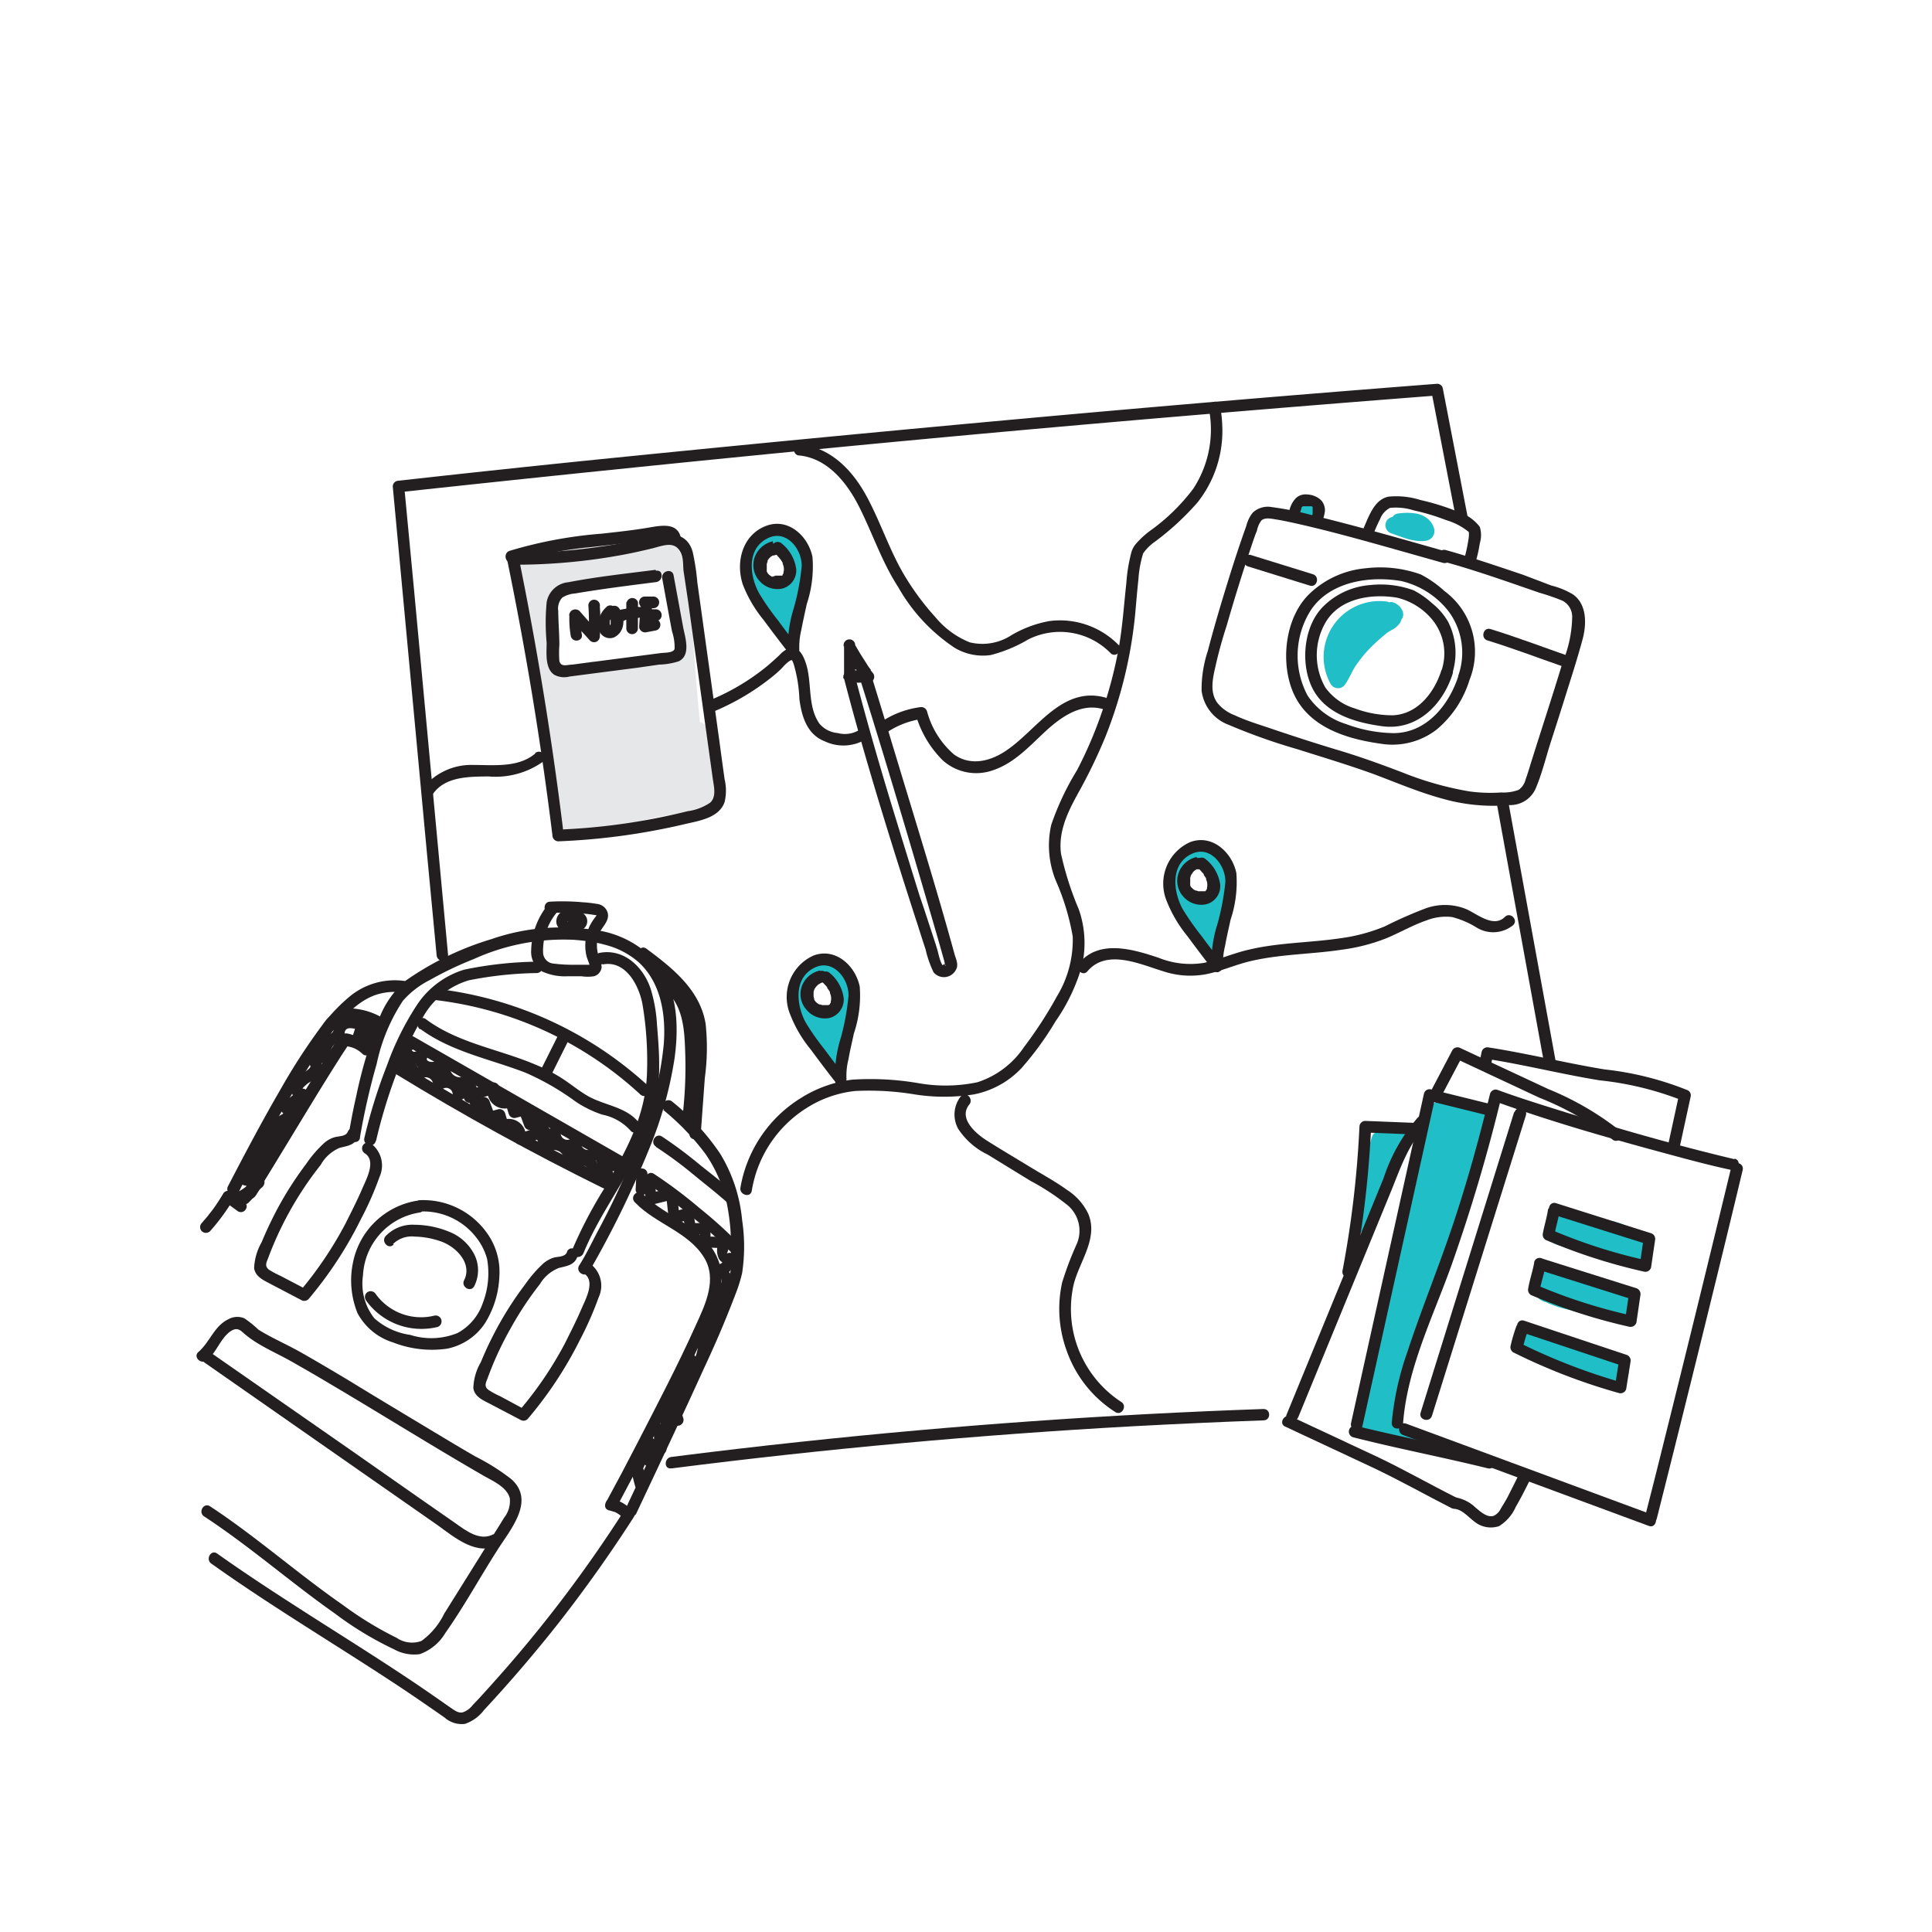 <?xml version="1.0" encoding="UTF-8"?> <svg xmlns="http://www.w3.org/2000/svg" id="Layer_1" data-name="Layer 1" viewBox="0 0 170 170"><defs><style> .cls-1 { fill: #e6e7e8; } .cls-2 { fill: #20bec6; } .cls-3 { fill: #231f20; } </style></defs><path class="cls-1" d="M62.11,63.93a.63.63,0,0,0-.53-.38c-.1-1.09-.2-2.17-.29-3.26-.24-3-.38-5.95-.77-8.9a7,7,0,0,0-1.15-3.6,1.91,1.91,0,0,0-1.59-.39c-.77,0-1.54,0-2.31.05-3.08.11-6.16.36-9.22.75a.89.89,0,0,0-.77.95.77.77,0,0,0-.62,1c.81,3.14,1.63,6.28,2.23,9.46.3,1.57.55,3.14.71,4.72s.16,3,.31,4.47a7.77,7.77,0,0,0,1.12,3.67c.84,1.23,2,1.29,3.35,1s2.8-.91,4.2-1.33A33,33,0,0,1,61,71.45c1.34-.22,2.64-1,2.51-2.51A16.13,16.13,0,0,0,62.11,63.93Zm-2.66-6.19a2.22,2.22,0,0,1-1.53.36c-1.35,0-2.7.09-4.05.11-.62,0-1.24,0-1.86,0a15.29,15.29,0,0,0-2.29.56.9.9,0,0,1-1.13-.86c-.05-1.18-.25-2.36-.19-3.55a3.12,3.12,0,0,1,1.3-2.76c1.51-.87,3.48-.25,5.13-.48.87-.12,1.84-.81,2.7-.57a.82.82,0,0,1,1.3.49c.1.48.21.95.32,1.43l.17.38a8.5,8.5,0,0,1,.57,1.77,6,6,0,0,1,.27,1.57A2.31,2.31,0,0,1,59.45,57.74Z"></path><path class="cls-2" d="M144.81,109a6.56,6.56,0,0,0-3.55-1.67c-1.22-.25-2.44-.47-3.66-.7A1.5,1.5,0,0,0,136,108a1.53,1.53,0,0,0,1.35,1.61l3.36.64.3.06.12,0h0l.69.21.28.11.13.06.23.15a1.58,1.58,0,0,1,.15.12l0,0a1.48,1.48,0,0,0,2.25-1.93Z"></path><path class="cls-2" d="M143.32,114.13a1.44,1.44,0,0,0-.83-.76,42.8,42.8,0,0,1-5.55-1.58,1.48,1.48,0,0,0-1.82.7,1.46,1.46,0,0,0,.44,1.9l.34.17h0l.09,0a8.2,8.2,0,0,0,2,.67c1.14.33,2.28.61,3.43.88a1.63,1.63,0,0,0,1.15,0,1.48,1.48,0,0,0,.76-.83A1.53,1.53,0,0,0,143.32,114.13Z"></path><path class="cls-2" d="M143,119.7c-.87-.86-3-1.49-4.15-1.79l-1.09-.26-.32-.07-.1,0h0c-.28-.08-.56-.15-.83-.25s-.26-.1-.39-.15-.51-.26-.14-.05a1.63,1.63,0,0,0-1.13-.27,1.53,1.53,0,0,0-.95.59c-.4.6-1.08,1-.36,1.39a7.9,7.9,0,0,0,1.72.74c.6.17,1.89,1,2.49,1.12l.15,0,.28.08c.25.08.5.16.74.26l.27.12.07,0h0c.11.08.22.14.32.22s.39.36.08.06a1.68,1.68,0,0,0,1,.54,5.43,5.43,0,0,0,2.14-.23A1.5,1.5,0,0,0,143,119.7Z"></path><g><path class="cls-2" d="M130.64,97.46a13.19,13.19,0,0,0-2.8-.45l-.65-.1a1.24,1.24,0,0,0-1.36.51,3.92,3.92,0,0,0-.32,1.43,58.91,58.91,0,0,1-1.33,6.2,84.79,84.79,0,0,0-2.72,12.39.53.53,0,0,0-.29.28,16.24,16.24,0,0,0-1.35,6.36l-.15.5a1.35,1.35,0,0,0,.51,1.57,3,3,0,0,0,.4.2,1.4,1.4,0,0,0,.33.24,1.49,1.49,0,0,0,1.13.18l3.11.89a.75.75,0,0,0,.4-1.44l-2.58-.74a36.09,36.09,0,0,1,1.2-6.18c.27-.91.61-1.8.94-2.69.26-.47.51-.93.75-1.4a37.45,37.45,0,0,0,2.08-4.88,27.85,27.85,0,0,0,1.54-5.49,19.26,19.26,0,0,1,.41-2.94,18.93,18.93,0,0,0,.81-3,.71.71,0,0,0,.47-.48A.76.76,0,0,0,130.64,97.46Z"></path><path class="cls-2" d="M120.64,108.1c0-.06,0-.12.07-.18h0l.1-.31c.07-.21.15-.42.2-.63l1.86-5.7a.82.82,0,0,0,0-.26,3.09,3.09,0,0,0,.59-.12.75.75,0,0,0-.4-1.44,3.09,3.09,0,0,1-1.42.07.77.77,0,0,0-.92.52c-.64,1.9-.54,4-1,5.92l-.51,1.56C119,108.32,120.3,108.89,120.64,108.1Z"></path></g><path class="cls-2" d="M70.47,54.45A24.1,24.1,0,0,0,71,50.06a3.19,3.19,0,0,0-1.9-3.19A2.57,2.57,0,0,0,66,48.05a4.61,4.61,0,0,0,.25,4,14.65,14.65,0,0,0,1.27,1.87c.5.69,1,1.36,1.54,2a.78.78,0,0,0,1,.27.76.76,0,0,0,.26-1l-.23-.3A.64.64,0,0,0,70.47,54.45ZM67.39,51a3.09,3.09,0,0,1-.24-1.44,1.53,1.53,0,0,1,.34-1.12,1.13,1.13,0,0,1,.89-.28c.94.14,1.18,1.13,1.16,1.93,0,.45-.05.9-.1,1.36l-.12,0c-.28-.06-.57,0-.83-.07a.71.71,0,0,0-.77.27A4,4,0,0,1,67.39,51Z"></path><path class="cls-2" d="M73.4,84.93c-.88-.36-2.88-.34-3.17.82-.07.25,0,.51,0,.76S70,87,70,87.2a2.29,2.29,0,0,0,.13,1.16l-.06,0a.76.76,0,0,0,0,1,11.33,11.33,0,0,1,1.41,2.37,10.4,10.4,0,0,0,1.36,2.52A.75.75,0,0,0,74.07,94a5.53,5.53,0,0,0,.07-.7,1,1,0,0,0,0-.18c0-.8.07-1.59.15-2.39a6,6,0,0,1,.17-1c.1-.37.28-.72.35-1.09a.89.89,0,0,0,0-.28.65.65,0,0,0,.25-.55A3.16,3.16,0,0,0,73.4,84.93Zm-1.83,2.15a2.89,2.89,0,0,0,.11-.51,2.45,2.45,0,0,0,0-.27,1.63,1.63,0,0,1,1.27.08,1.85,1.85,0,0,1,.63,1.41.14.14,0,0,1,0,.06.65.65,0,0,0-.23.37,7.84,7.84,0,0,1-.29.94.81.81,0,0,0-.83.15A4.08,4.08,0,0,1,71.56,88,1.09,1.09,0,0,1,71.57,87.08Z"></path><path class="cls-2" d="M107.78,75.85a2.85,2.85,0,0,0-1.5-1,2.27,2.27,0,0,0-1.87.36,3.22,3.22,0,0,0-1.4,2.92,3.28,3.28,0,0,0,.75,1.76l.1.11a.59.59,0,0,0-.07.55,10.59,10.59,0,0,0,1.65,2.79,1.09,1.09,0,0,0,.35.48,1,1,0,0,0,.13.09l.21.39c.38.75,1.66.22,1.37-.58-.12-.33-.25-.67-.37-1a8.48,8.48,0,0,1,.24-1.3c.17-.6.4-1.18.55-1.79a8.07,8.07,0,0,0,.22-2A3.07,3.07,0,0,0,107.78,75.85Zm-3.28,1.86c.07-.72.8-1.73,1.6-1.32a.75.75,0,0,1,.54,1,7.31,7.31,0,0,1-.11,1.55.64.64,0,0,0-.38.32l-.06.14,0,0a.73.73,0,0,0-.64,0l-.15-.07a1.86,1.86,0,0,1-.43-.41A1.65,1.65,0,0,1,104.5,77.71Z"></path><g><path class="cls-2" d="M122.56,53a.53.53,0,0,0-.33,0,.64.64,0,0,0-.3-.08,4.91,4.91,0,0,0-4.84,7.27.75.75,0,0,0,1.29,0c.35-.5.56-1.07.89-1.58a11.17,11.17,0,0,1,1.14-1.43,14.48,14.48,0,0,1,1.35-1.25,3,3,0,0,1,.65-.47,2,2,0,0,0,.77-.64.61.61,0,0,0,.11-.28.73.73,0,0,0,.15-.69A1.3,1.3,0,0,0,122.56,53Z"></path><path class="cls-2" d="M126.16,46.42a1.75,1.75,0,0,0-.46-.71,2.15,2.15,0,0,0-1.23-.54,4.94,4.94,0,0,0-1.33,0,.75.75,0,0,0-.53.22l-.09.1a.75.75,0,0,0-.59.53.76.76,0,0,0,.52.92c.52.17,1,.38,1.54.52a4.37,4.37,0,0,0,1,.15,1.78,1.78,0,0,0,.65-.07A.86.86,0,0,0,126.16,46.42Z"></path></g><path class="cls-2" d="M114.93,45.73a.75.75,0,0,0,0-1.5.75.75,0,0,0,0,1.5Z"></path><path class="cls-3" d="M45,49.69a51.81,51.81,0,0,0,10-.91c.79-.15,1.58-.33,2.37-.52s1.72-.6,2.28,0,.42,1.42.5,2L60.56,53,62,63.35l.72,5.18c.09.66.34,1.56-.22,2.09a4.6,4.6,0,0,1-2,.76A55.83,55.83,0,0,1,49.09,73l.52.51q-1.5-12.37-4-24.61c-.13-.64-1.12-.37-1,.28q2.49,12.08,4,24.33a.53.53,0,0,0,.51.52,58.31,58.31,0,0,0,11.16-1.52c1.24-.29,3-.54,3.48-1.94a4.35,4.35,0,0,0,0-2c-.14-1-.28-2-.41-3l-1.61-11.6-.38-2.72a20.31,20.31,0,0,0-.41-2.69c-.43-1.54-1.76-1.74-3.15-1.42A53.84,53.84,0,0,1,45,48.66a.52.52,0,0,0,0,1Z"></path><path class="cls-3" d="M74.27,56.87l0,2.7a.53.53,0,0,0,.65.5l.21,0c-.09,0,.1,0,.12,0l.37,0a6.94,6.94,0,0,1,.79,0,.52.52,0,0,0,.37-.88L76.63,59c-.07-.09,0,0,0-.06l-.21-.28L76,58c-.26-.4-.5-.8-.74-1.22a.52.52,0,0,0-.7-.18.53.53,0,0,0-.18.7A18.37,18.37,0,0,0,76,59.83l.36-.88a8.64,8.64,0,0,0-1.76.13l.64.49,0-2.7a.51.51,0,1,0-1,0Z"></path><path class="cls-3" d="M74.27,59.71c1.53,5.89,3.3,11.71,5.14,17.51.45,1.41.9,2.82,1.36,4.23.22.7.45,1.41.68,2.11a9.3,9.3,0,0,0,.7,2,1.19,1.19,0,0,0,2-.3c.18-.37,0-.82-.13-1.2-1.6-5.84-3.41-11.63-5.16-17.43-.74-2.44-1.47-4.88-2.23-7.31-.2-.62-1.19-.36-1,.28,2.26,7.16,4.39,14.37,6.49,21.58.24.83.48,1.65.71,2.47l.26.92a2.37,2.37,0,0,0,.09.36c.1.2-.13-.08,0-.11-.17,0-.29.21-.49.24l.39,0c-.34-.16-.51-1.23-.63-1.59-.17-.55-.35-1.09-.53-1.64-.33-1-.65-2-1-3q-1-3.22-2-6.48c-1.32-4.28-2.57-8.58-3.7-12.91a.51.51,0,0,0-1,.27Z"></path><path class="cls-3" d="M21,104.91a118.52,118.52,0,0,1,7.28-12.78c1.2-1.74,2.72-3.88,4.79-4.59a5.18,5.18,0,0,1,2.47-.19c.64.1.92-.88.27-1a6.23,6.23,0,0,0-5.12,1.4A15.93,15.93,0,0,0,28,90.69a52.8,52.8,0,0,0-3.22,5c-1.66,2.85-3.2,5.76-4.72,8.69-.3.58.59,1.1.89.51Z"></path><path class="cls-3" d="M31.66,100.16a61.21,61.21,0,0,1,1.49-6.57,16,16,0,0,1,2.31-5.54,7.87,7.87,0,0,1,2.35-1.81,31,31,0,0,1,3.9-1.86A19.11,19.11,0,0,1,50,82.68c.52,0,1,.06,1.57.12a9.72,9.72,0,0,1,1,.17c.42.09.83.2,1.24.33a7.2,7.2,0,0,1,2.33,1.32c2,1.78,2.46,4.61,2.27,7.21a28,28,0,0,1-1.57,6.93,68.39,68.39,0,0,1-4.29,9.67c-.52,1-1,2-1.6,2.94-.32.58.57,1.1.89.52A87.42,87.42,0,0,0,57.16,101a34.62,34.62,0,0,0,2.19-7.84c.42-3,.27-6.41-1.88-8.78a8.68,8.68,0,0,0-5.21-2.56c-.67-.1-1.34-.15-2-.19a18.55,18.55,0,0,0-7,1,26.24,26.24,0,0,0-7.55,3.65A8.21,8.21,0,0,0,33.23,90a42.16,42.16,0,0,0-1.88,6.42c-.26,1.14-.48,2.28-.67,3.42-.11.65.87.93,1,.28Z"></path><path class="cls-3" d="M38.34,88a32.14,32.14,0,0,1,18,8.3c.48.45,1.21-.27.73-.72A33.22,33.22,0,0,0,38.34,87c-.65-.08-.65,1,0,1Z"></path><path class="cls-3" d="M58.35,97.66a21.63,21.63,0,0,1,3.72,3.87,12,12,0,0,1,2,5,17.77,17.77,0,0,1,.25,2.91c0,.46,0,.92,0,1.38,0,.23,0,.46,0,.69s0,0,0,.16a9.93,9.93,0,0,1-.54,1.76c-1.67,4.55-3.83,8.94-5.89,13.32-.93,2-1.87,3.92-2.78,5.88-.27.6.61,1.12.89.52,2-4.25,4-8.46,5.93-12.72,1-2.13,1.92-4.27,2.75-6.46a13.27,13.27,0,0,0,.62-1.94,15.62,15.62,0,0,0,0-4.68,13.61,13.61,0,0,0-1.94-5.85,20.93,20.93,0,0,0-4.2-4.56c-.5-.43-1.23.29-.73.72Z"></path><path class="cls-3" d="M33.09,100.38a46.69,46.69,0,0,1,1.74-5.77,28,28,0,0,1,2.42-5.17,6.88,6.88,0,0,1,4-3.18,32.91,32.91,0,0,1,6-.64c.66-.05.66-1.07,0-1a33.44,33.44,0,0,0-6.4.7,7.64,7.64,0,0,0-4.19,3.15,24.92,24.92,0,0,0-2.6,5.25,46.3,46.3,0,0,0-2,6.42c-.15.64.84.91,1,.27Z"></path><path class="cls-3" d="M48.21,79.62a6.52,6.52,0,0,0-1.47,4,2,2,0,0,0,.94,1.85A4.83,4.83,0,0,0,50,85.9l1.15,0a3.51,3.51,0,0,0,1.12,0,.92.92,0,0,0,.67-.8,2.91,2.91,0,0,0-.27-1,3,3,0,0,1,0-1.84c.23-.66,1-1.19.8-1.95a1.09,1.09,0,0,0-.92-.77,11.5,11.5,0,0,0-1.3-.15,19.24,19.24,0,0,0-2.84-.05c-.65,0-.66,1.06,0,1s1.38,0,2.07,0a13.15,13.15,0,0,1,1.88.18l.12,0s0-.07,0,0-.1.18-.17.27a5.3,5.3,0,0,0-.46.76,4.25,4.25,0,0,0-.35,1.65,4,4,0,0,0,.09.85c.06.29.2.55.28.84a.61.61,0,0,1,0,.11s.07-.13.08-.11h-.31l-1,0a13.58,13.58,0,0,1-1.91-.1,1,1,0,0,1-.94-.91,5.27,5.27,0,0,1,1.17-3.55.53.53,0,0,0,0-.72.52.52,0,0,0-.73,0Z"></path><path class="cls-3" d="M49.76,80.1a1,1,0,0,0-.81,1,.85.85,0,0,0,.38.69A1.4,1.4,0,0,0,50,82a3.33,3.33,0,0,0,.63,0,1.65,1.65,0,0,0,.57-.18.86.86,0,0,0,.45-.57.83.83,0,0,0-.22-.78,1.47,1.47,0,0,0-.62-.35,2,2,0,0,0-.69-.08.53.53,0,0,0-.36.15.51.51,0,0,0-.15.36.51.51,0,0,0,.51.52,1.5,1.5,0,0,1,.3,0h-.13a1.26,1.26,0,0,1,.38.1l-.12,0a.72.72,0,0,1,.19.11l-.1-.08.09.08-.08-.1a.56.56,0,0,1,.05.08L50.64,81a.32.32,0,0,1,0,.09l0-.13V81l0-.13a.14.14,0,0,0,0,.07l.05-.12-.06.08.08-.1a.23.23,0,0,1-.07.07l.1-.08-.12.07.12-.05a1.53,1.53,0,0,1-.42.11l.13,0a3.21,3.21,0,0,1-.62,0H50l-.19,0,.12.05-.07,0L50,81s0,0-.05,0L50,81l0-.07,0,.12A.36.36,0,0,1,50,81v.14A.28.28,0,0,1,50,81l0,.13A.26.26,0,0,1,50,81l-.06.13,0-.09-.08.11a.57.57,0,0,1,.11-.11l-.11.08.13-.07-.12,0,.12,0a.51.51,0,1,0-.27-1Z"></path><path class="cls-3" d="M53.06,84.86c2-.37,3.16,1.84,3.47,3.49a30,30,0,0,1,.4,6.06c-.12,3.86-1.91,7-3.83,10.28A39.33,39.33,0,0,0,50.34,110c-.25.61.74.87,1,.27,1.5-3.68,4.08-6.81,5.55-10.5A16.05,16.05,0,0,0,58,93.59c0-1.15-.1-2.29-.19-3.43A13.22,13.22,0,0,0,57.25,87c-.64-1.91-2.33-3.55-4.47-3.16-.64.12-.37,1.11.28,1Z"></path><path class="cls-3" d="M58.45,87.11c1.59,1.18,1.77,3.36,1.83,5.18A36.89,36.89,0,0,1,60,98.68c-.09.64.89.92,1,.27a37.64,37.64,0,0,0,.32-7.35c-.12-2-.58-4.1-2.3-5.38-.53-.39-1,.49-.52.89Z"></path><path class="cls-3" d="M56.38,84.36C58.63,86,61,87.93,61.19,90.92A27.82,27.82,0,0,1,61,95.2l-.34,4.56c0,.66,1,.66,1,0l.36-4.92a19.87,19.87,0,0,0,.07-4.75c-.49-3-2.94-4.93-5.22-6.62-.53-.39-1,.5-.52.89Z"></path><path class="cls-3" d="M35.9,92.1l18.68,10.71a.51.51,0,0,0,.51-.88L36.41,91.22a.51.51,0,0,0-.51.88Z"></path><path class="cls-3" d="M57,104.18a39.63,39.63,0,0,1,3.91,2.91,38.8,38.8,0,0,1,3.61,3.29c.45.48,1.18-.24.72-.72a39.32,39.32,0,0,0-3.7-3.37,40.39,40.39,0,0,0-4-3c-.55-.36-1.07.53-.51.88Z"></path><path class="cls-3" d="M34.87,94.53q8.85,5.41,18.16,10c.59.29,1.11-.6.52-.89q-9.31-4.58-18.16-10c-.56-.35-1.08.54-.52.88Z"></path><path class="cls-3" d="M55.92,105.85c1.78,1.83,4.62,2.55,6,4.75,1.23,1.92.15,4.17-.69,6-1.6,3.56-3.41,7-5.21,10.5q-1.3,2.53-2.65,5c-.31.58.58,1.1.89.52q2.79-5.22,5.45-10.52c.84-1.7,1.68-3.4,2.45-5.13.85-1.9,1.88-4.11,1-6.19-1.18-2.9-4.56-3.64-6.59-5.73-.46-.47-1.18.25-.72.73Z"></path><path class="cls-3" d="M49.89,110.18c-.19.45-.8.37-1.2.49a2.72,2.72,0,0,0-.89.51A11.06,11.06,0,0,0,46.22,113a30.17,30.17,0,0,0-2.85,4.55c-.39.76-.74,1.53-1.06,2.31a4.81,4.81,0,0,0-.66,2.28c.11.78.88,1.08,1.49,1.4l2.67,1.4a.51.51,0,0,0,.62-.08,34.63,34.63,0,0,0,4.62-7,29.82,29.82,0,0,0,1.63-3.71,2.41,2.41,0,0,0-.81-3,.52.52,0,0,0-.52.89c1.09.63.18,2.28-.17,3.09-.46,1.08-1,2.13-1.52,3.17a32.6,32.6,0,0,1-4,5.86l.62-.08L44,122.85a7,7,0,0,1-1-.54c-.42-.3-.26-.62-.11-1a28.64,28.64,0,0,1,2-4.35A29.1,29.1,0,0,1,47.5,113a3.39,3.39,0,0,1,1.68-1.43c.65-.17,1.3-.22,1.6-.92s-.62-1.12-.89-.51Z"></path><path class="cls-3" d="M30.61,99.58c-.2.45-.81.37-1.21.5a2.4,2.4,0,0,0-.89.51,10.31,10.31,0,0,0-1.58,1.84A30.08,30.08,0,0,0,24.08,107c-.38.76-.74,1.53-1.06,2.31a5,5,0,0,0-.66,2.28c.12.78.88,1.08,1.49,1.41l2.67,1.4a.53.53,0,0,0,.62-.08,34.56,34.56,0,0,0,4.62-7.05,27.7,27.7,0,0,0,1.63-3.7,2.42,2.42,0,0,0-.81-3,.52.52,0,0,0-.52.89c1.09.63.18,2.28-.17,3.1-.46,1.07-1,2.13-1.52,3.16a33.07,33.07,0,0,1-3.95,5.86l.62-.08-2.35-1.23a9.71,9.71,0,0,1-1-.53c-.42-.31-.26-.63-.11-1a30.05,30.05,0,0,1,4.64-8.24A3.44,3.44,0,0,1,29.89,101c.65-.17,1.3-.22,1.6-.91s-.62-1.13-.88-.52Z"></path><path class="cls-3" d="M36.72,105.65A6.86,6.86,0,0,0,31.08,111a7.68,7.68,0,0,0,.38,4.55,5.32,5.32,0,0,0,3.12,2.57,9.36,9.36,0,0,0,4.77.55,5.22,5.22,0,0,0,3.32-2.23,8.38,8.38,0,0,0,1.27-4.14,5.83,5.83,0,0,0-.83-3.41,6.88,6.88,0,0,0-6.25-3.28.51.51,0,0,0,0,1,5.89,5.89,0,0,1,5,2.22,5.35,5.35,0,0,1,1,1.94,7.29,7.29,0,0,1-.38,3.89,4.71,4.71,0,0,1-2.21,2.63,6.1,6.1,0,0,1-4.17.17A6,6,0,0,1,32.94,116a4.92,4.92,0,0,1-1-3.77,5.89,5.89,0,0,1,5-5.54c.65-.13.38-1.11-.27-1Z"></path><path class="cls-3" d="M34.58,109.47a2.33,2.33,0,0,1,1.89-.66,7.37,7.37,0,0,1,2.37.44c1.3.47,2.74,1.92,2,3.4-.3.59.58,1.11.89.52a3.1,3.1,0,0,0,0-2.8,4.24,4.24,0,0,0-2.24-2,8.16,8.16,0,0,0-3-.6,3.27,3.27,0,0,0-2.56,1c-.43.5.29,1.23.72.72Z"></path><path class="cls-3" d="M32.18,114.39a6,6,0,0,0,6.29,2.38.51.51,0,0,0-.27-1,4.91,4.91,0,0,1-5.14-1.91.53.53,0,0,0-.7-.18.52.52,0,0,0-.18.7Z"></path><path class="cls-3" d="M37,90.55c2.72,2,6.11,2.63,9.22,3.83a22.94,22.94,0,0,1,4.43,2.55A9.53,9.53,0,0,0,53,98.08a4.54,4.54,0,0,1,2.45,1.37c.39.53,1.28,0,.89-.51-1.14-1.59-3.13-1.62-4.7-2.55-.79-.47-1.49-1.06-2.26-1.55a14.86,14.86,0,0,0-2.28-1.17c-3.21-1.36-6.8-1.88-9.64-4-.53-.39-1,.5-.52.89Z"></path><path class="cls-3" d="M57.72,100.92a35.3,35.3,0,0,1,3.21,2.36c1,.83,2.1,1.67,3.1,2.57.49.44,1.22-.28.73-.73-1-.92-2.1-1.77-3.17-2.62A38,38,0,0,0,58.24,100c-.56-.34-1.08.54-.52.89Z"></path><path class="cls-3" d="M49.12,91.08l-1.63,3.26a.51.51,0,1,0,.88.52L50,91.59a.53.53,0,0,0-.18-.7.52.52,0,0,0-.7.19Z"></path><path class="cls-3" d="M32.6,91.94a3.39,3.39,0,0,0-1.52-.86c-.36-.11-.75-.27-1.07,0a3.16,3.16,0,0,0-.47.62c-.66,1-1.28,2-1.91,3-1.69,2.74-3.35,5.5-5,8.24l-1,1.54-.32.49c-.12.19-.14.17,0,0-.51.4,0,1.29.52.89A6.07,6.07,0,0,0,23,104.34c.71-1.15,1.41-2.31,2.12-3.47,1.56-2.56,3.1-5.13,4.71-7.66.25-.4.51-.79.77-1.18l.13-.17s0,0,0,0,0,0,0,0c-.62.17-.1.21.08.26a2.37,2.37,0,0,1,1.06.59c.46.48,1.19-.25.73-.72Z"></path><path class="cls-3" d="M29.41,90.61a1.39,1.39,0,0,1,.21-.27l.12-.12s.12-.1.06-.06a2.26,2.26,0,0,1,.26-.16s.16-.07.12-.06l.11,0,.31-.07c.16,0-.1,0,.06,0h.15a1.71,1.71,0,0,1,.32,0h.24a5.75,5.75,0,0,1,1.13.31l.11,0c-.12,0,0,0,0,0l.22.1.32.17a.51.51,0,0,0,.52-.88,6,6,0,0,0-2.35-.8,2.89,2.89,0,0,0-2.84,1.29c-.35.56.53,1.07.89.52Z"></path><path class="cls-3" d="M31.46,89.8,31,91.28a.52.52,0,0,0,.24.58.53.53,0,0,0,.62-.08l.62-.68-.86-.23a.83.83,0,0,1,.06.21l0-.13a2,2,0,0,1,0,.25v-.14a.13.13,0,0,1,0,.06.53.53,0,0,0,.3.61.52.52,0,0,0,.64-.21l.48-.88-.95-.26a4.53,4.53,0,0,1,0,.52l0-.14a3.22,3.22,0,0,1-.23.82l1,.28.34-.85a.53.53,0,0,0,0-.39.56.56,0,0,0-.31-.24.52.52,0,0,0-.4.06.53.53,0,0,0-.23.3l-.34.84A.55.55,0,0,0,32,92a.51.51,0,0,0,.31.23.51.51,0,0,0,.4,0,.53.53,0,0,0,.23-.3,3.77,3.77,0,0,0,.27-1.48.51.51,0,0,0-.95-.26l-.48.88.93.4a1.45,1.45,0,0,0,0-.8.54.54,0,0,0-.36-.36.52.52,0,0,0-.5.13l-.62.68.86.5.43-1.48a.52.52,0,0,0-.36-.63.51.51,0,0,0-.63.36Z"></path><path class="cls-3" d="M35.5,91.74a1.07,1.07,0,0,0,0,1.52,1.52,1.52,0,0,0,1.87,0l-.7-.7a1.25,1.25,0,0,0,.41,1.65,2.22,2.22,0,0,0,2.25-.11l-.77-.44a1.9,1.9,0,0,0,2.85,1.87l-.77-.45.17,1.46a.52.52,0,0,0,.77.44,8.12,8.12,0,0,1,2-.73l-.63-.63a1.51,1.51,0,0,0,2.27,1.68l-.76-.3.3,1a.52.52,0,0,0,.63.36l.89-.23-.63-.36.48,1.3a.53.53,0,0,0,.76.3l.64-.27-.75-.31.53,1.62a.52.52,0,0,0,.75.31l1.08-.63-.77-.45A1.59,1.59,0,0,0,50.85,101l-.77-.44a1.68,1.68,0,0,0,2.86,1.16l-.81-.11a3,3,0,0,1,.59,1.36.51.51,0,0,0,.85.22.43.43,0,0,1,.54-.1c.62.23.89-.76.27-1a1.38,1.38,0,0,0-1.53.37l.85.22a3.75,3.75,0,0,0-.68-1.59.53.53,0,0,0-.81-.11.63.63,0,0,1-1.1-.43.52.52,0,0,0-.77-.44.58.58,0,0,1-1-.47.52.52,0,0,0-.77-.44l-1.07.64.75.3-.53-1.62A.54.54,0,0,0,47,98.2l-.64.28.75.31-.48-1.3a.52.52,0,0,0-.63-.36l-.89.23.63.36-.3-1a.52.52,0,0,0-.75-.3.49.49,0,0,1-.76-.53.52.52,0,0,0-.63-.63,9,9,0,0,0-2.2.83l.77.45L41.7,95.1a.53.53,0,0,0-.78-.44.88.88,0,0,1-1.3-1c.05-.43-.47-.57-.78-.44a1.79,1.79,0,0,1-.85.22c-.15,0-.56-.09-.4-.36a.52.52,0,0,0-.71-.7,1.17,1.17,0,0,1-.46.18l-.19-.12c.46-.47-.27-1.2-.73-.72Z"></path><path class="cls-3" d="M53.68,104.24a1.07,1.07,0,0,0,0-1.52,1.53,1.53,0,0,0-1.88,0l.7.7a1.25,1.25,0,0,0-.41-1.65,2.27,2.27,0,0,0-2.25.11l.77.44a1.9,1.9,0,0,0-2.85-1.86l.77.44-.17-1.45a.52.52,0,0,0-.77-.45,8,8,0,0,1-2,.73l.63.63A1.51,1.51,0,0,0,44,98.66l.75.31-.3-1a.52.52,0,0,0-.63-.36l-.89.24.63.35-.48-1.3a.52.52,0,0,0-.75-.3l-.65.27.76.31-.54-1.62a.52.52,0,0,0-.75-.31l-1.08.64.77.44A1.59,1.59,0,0,0,38.33,95l.77.44a1.67,1.67,0,0,0-2.86-1.15l.81.1A3.07,3.07,0,0,1,36.47,93a.52.52,0,0,0-.86-.23.43.43,0,0,1-.54.11c-.62-.24-.88.75-.27,1a1.41,1.41,0,0,0,1.54-.37l-.86-.23a3.74,3.74,0,0,0,.68,1.6A.53.53,0,0,0,37,95a.64.64,0,0,1,1.11.43.51.51,0,0,0,.77.44.57.57,0,0,1,.95.47.52.52,0,0,0,.77.44l1.08-.63-.76-.31.54,1.62a.52.52,0,0,0,.75.31l.64-.28-.75-.3.49,1.3a.51.51,0,0,0,.63.35l.89-.23-.64-.36.3,1a.51.51,0,0,0,.75.3.49.49,0,0,1,.77.53.52.52,0,0,0,.63.63,9.14,9.14,0,0,0,2.2-.83l-.78-.44.18,1.45a.51.51,0,0,0,.77.44.88.88,0,0,1,1.31,1c-.06.44.46.58.77.45a1.8,1.8,0,0,1,.85-.23c.15,0,.56.1.41.36a.52.52,0,0,0,.7.71,1,1,0,0,1,.46-.18l.19.11c-.45.47.27,1.2.73.72Z"></path><path class="cls-3" d="M56,103.31l-.07,1.35a.51.51,0,0,0,.77.44l.74-.44-.77-.44.14,1.27a.52.52,0,0,0,.65.49l1.79-.44-.65-.5.23,2.1a.52.52,0,0,0,.65.5l1.23-.34-.63-.36.25,1.29a.52.52,0,0,0,.5.37h1.27l-.52-.51,0,1.16a.52.52,0,0,0,.51.52l1.76.06-.45-.77a1.71,1.71,0,0,0-.13,1.73,1,1,0,0,0,1.29.34l-.75-.58a.73.73,0,0,1-.52.69.52.52,0,0,0-.23.86c.15.14.48.41.45.65s-.32.34-.43.49a1.3,1.3,0,0,0-.13,1.17c.1.46-.42.81-.59,1.25a2.42,2.42,0,0,0-.09,1.41l.63-.63a1.24,1.24,0,0,0-1.37.7,2.24,2.24,0,0,0-.16,1c0,.21.05.43,0,.64s-.15.67-.22.55a.52.52,0,0,0-1,.26l-.07,2,.51-.51-.88-.09a.51.51,0,0,0-.51.51,6.69,6.69,0,0,0,.21,1.89l.63-.63-.86-.15a.52.52,0,0,0-.63.63l.44,1.78.63-.63a.77.77,0,0,1-.5-.33.51.51,0,0,0-.85.23L58,125.92l.75-.31-.48-.25a.51.51,0,0,0-.77.44l.11,1.68.64-.49a1.71,1.71,0,0,1-.76-.41.52.52,0,0,0-.86.5,4.38,4.38,0,0,1,.13,1.61l.88-.36-.9-.79a.52.52,0,0,0-.87.37c0,.49-.37.86-.33,1.33a13,13,0,0,0,.34,1.5c.12.55,1.07.44,1-.14l0-.42c-.08-.65-1.1-.65-1,0l0,.42,1-.14-.33-1.5-.05.4a2.65,2.65,0,0,0,.41-1.45l-.87.36.89.78a.52.52,0,0,0,.88-.36,5.19,5.19,0,0,0-.17-1.88l-.85.5a2.68,2.68,0,0,0,1.21.67.52.52,0,0,0,.65-.5l-.11-1.68-.77.44.49.26a.52.52,0,0,0,.75-.31l.35-1.57-.86.23a1.6,1.6,0,0,0,1,.59.52.52,0,0,0,.63-.63L59.58,123l-.63.63.85.15a.52.52,0,0,0,.63-.63,6.28,6.28,0,0,1-.17-1.62l-.51.51.88.09a.52.52,0,0,0,.51-.51l.08-2-1,.26a1.08,1.08,0,0,0,1.72.18,1.7,1.7,0,0,0,.41-1c0-.21-.19-1.65.19-1.58a.53.53,0,0,0,.64-.63c-.16-.76.36-1,.64-1.62a1.13,1.13,0,0,0,.11-.67c0-.17-.18-.5-.12-.66s.37-.28.47-.44a1.28,1.28,0,0,0,.18-.66,2.06,2.06,0,0,0-.75-1.38l-.23.86a1.72,1.72,0,0,0,1.24-1.4.52.52,0,0,0-.75-.58s.21-.61.24-.67a.53.53,0,0,0-.44-.78l-1.76-.06.51.51,0-1.16a.52.52,0,0,0-.51-.52l-1.27,0,.49.38L61,106.67a.51.51,0,0,0-.63-.36l-1.22.34.65.49-.23-2.1a.52.52,0,0,0-.65-.49l-1.79.45.65.49-.14-1.27a.53.53,0,0,0-.78-.45l-.74.45.77.44.08-1.35c0-.66-1-.66-1,0Z"></path><path class="cls-3" d="M31.21,89.51a1.93,1.93,0,0,0-1.39.25,1.28,1.28,0,0,0-.4.49c-.1.24,0,.5-.26.67s-.69.28-.89.76-.28,1-.88,1.26a.51.51,0,0,0-.11.8c.24.23-.73.74-.87.84a1.86,1.86,0,0,0-.74.9,1,1,0,0,0,1,1.34l-.36-.88-1.5,1.19a.52.52,0,0,0,0,.72l.53.58.1-.81a6.18,6.18,0,0,1-1.42.84.52.52,0,0,0-.1.81l.56.52.1-.8L23,99.66a.51.51,0,0,0-.1.81,1.61,1.61,0,0,0,1.09.41l-.37-.88-1,1.12a.51.51,0,0,0,.11.8l.44.21v-.89l-1.32.86a.51.51,0,0,0-.1.8,2.53,2.53,0,0,0,1.14.55v-1a5.65,5.65,0,0,0-1.62,1,.52.52,0,0,0,.23.86l1.06.2-.12-.94a4.71,4.71,0,0,0-.78.83,3.47,3.47,0,0,1-1.24.67L21,106l.34-.2a.51.51,0,0,0-.51-.89l-.34.2c-.58.34-.08,1.16.51.89a7.76,7.76,0,0,0,1.31-.6c.31-.23.38-.65.72-.9s.35-.85-.13-.94l-1.06-.2.23.85a4.15,4.15,0,0,1,1.17-.72c.41-.17.56-.89,0-1a1.48,1.48,0,0,1-.7-.28l-.1.8,1.32-.85a.52.52,0,0,0,0-.89l-.45-.2.11.8,1-1.11a.52.52,0,0,0-.36-.88l-.37-.11-.1.81,1.57-.68a.52.52,0,0,0,.11-.8l-.57-.53-.1.81A6.56,6.56,0,0,0,26,98.51a.52.52,0,0,0,.1-.81l-.52-.57v.72L27,96.67a.52.52,0,0,0-.36-.88c-.11,0,.44-.45.4-.43.14-.1.3-.18.45-.28a2.21,2.21,0,0,0,.61-.61A1.15,1.15,0,0,0,28,93l-.11.8a2.21,2.21,0,0,0,1-.83c.22-.34.22-.85.56-1.07s.64-.25.82-.61c.1-.18,0-.44.11-.6.17-.32.59-.2.86-.17.66.08.65-.94,0-1Z"></path><path class="cls-3" d="M126.93,49.39c2.88.78,5.72,1.8,8.54,2.77a19.84,19.84,0,0,1,2,.69,1.59,1.59,0,0,1,.87,1.4,10.85,10.85,0,0,1-.83,4c-.87,2.87-1.81,5.73-2.71,8.59-.19.6-.36,1.2-.57,1.78a1.56,1.56,0,0,1-.6.88,3.8,3.8,0,0,1-1.54.23,13.51,13.51,0,0,1-2.84-.1A28.62,28.62,0,0,1,123.48,68c-1.9-.73-3.81-1.42-5.75-2s-4.16-1.3-6.21-2c-1-.33-2-.65-2.89-1.07a3.57,3.57,0,0,1-1.51-1.08c-.69-.94-.41-2.16-.17-3.21.27-1.22.61-2.43,1-3.63.7-2.45,1.47-4.89,2.28-7.31.12-.35.24-.7.37-1a2.15,2.15,0,0,1,.39-.9c.33-.3.91-.15,1.31-.09s1.08.2,1.61.32c3.47.77,6.89,1.76,10.31,2.72l2.76.78a.51.51,0,0,0,.27-1c-3.89-1.1-7.79-2.23-11.72-3.18a28,28,0,0,0-3.62-.73,1.94,1.94,0,0,0-1.68.49,3,3,0,0,0-.57,1.18c-.8,2.22-1.5,4.47-2.18,6.72-.42,1.41-.83,2.83-1.2,4.26a10.72,10.72,0,0,0-.55,3.5,3.69,3.69,0,0,0,2.36,3,52.94,52.94,0,0,0,6.12,2.17c2.23.71,4.48,1.38,6.68,2.18,2,.75,4,1.61,6.12,2.18a16.27,16.27,0,0,0,5.81.54,2.44,2.44,0,0,0,2.33-1.51c.52-1.24.85-2.58,1.25-3.86.53-1.64,1.05-3.27,1.56-4.91.45-1.41.89-2.82,1.28-4.25s.39-3.13-.82-4a7,7,0,0,0-1.92-.79L134,50.57c-1.63-.55-3.27-1.1-4.92-1.62-.62-.19-1.24-.38-1.87-.55A.51.51,0,0,0,126.93,49.39Z"></path><path class="cls-3" d="M120.72,47.26c.24-.52.44-1.06.71-1.57a1.84,1.84,0,0,1,.88-1,5.16,5.16,0,0,1,2.09.22,19.19,19.19,0,0,1,2.86.86,5.62,5.62,0,0,1,1.93,1l.06.06a2.83,2.83,0,0,1-.05.71,13.47,13.47,0,0,1-.4,1.78c-.2.63.79.9,1,.27a12.08,12.08,0,0,0,.41-1.78,2.47,2.47,0,0,0,0-1.45,3.85,3.85,0,0,0-1.92-1.33A21,21,0,0,0,125,44a7.06,7.06,0,0,0-2.81-.3c-1.36.25-1.82,2-2.31,3-.28.59.6,1.11.88.51Z"></path><path class="cls-3" d="M114.34,45.33a3.5,3.5,0,0,1,.17-.55c-.06.16,0,0,0,0l0-.09.06-.08c.06-.1-.09.09,0,0l.06-.06s.11-.06,0,0l.06,0c.06,0,.13,0,0,0l.13,0c.08,0-.15,0-.07,0h.18l.19,0,.12,0,.05,0h0l.09,0,.05,0c.09.05-.07-.06,0,0s0,0,.07.07-.07-.11,0,0a.59.59,0,0,0,0,.08s0,.08,0-.07a.17.17,0,0,1,0,.05.29.29,0,0,1,0,.09c0,.11,0-.14,0,0V45c0,.08,0-.15,0-.07s0,.07,0,.1,0,.11,0,.17-.07.19-.1.29a.52.52,0,0,0,.36.63.51.51,0,0,0,.63-.36,3.84,3.84,0,0,0,.19-.76,1.3,1.3,0,0,0-.35-1,1.9,1.9,0,0,0-1.2-.49,1.24,1.24,0,0,0-1,.32,2.26,2.26,0,0,0-.6,1.24.51.51,0,1,0,1,.27Z"></path><path class="cls-3" d="M127.78,59.29a6,6,0,0,0-.37-4.6A5.89,5.89,0,0,0,126,53.07a7.59,7.59,0,0,0-1.62-1.13,8.46,8.46,0,0,0-3.81-.46,6.56,6.56,0,0,0-4.06,1.81c-1.71,1.62-2.06,4.68-1.23,6.81,1,2.61,3.79,3.45,6.32,3.8,3.08.42,5.34-1.86,6.22-4.61.2-.63-.79-.9-1-.27-.62,1.93-2.1,3.85-4.3,3.92a9.53,9.53,0,0,1-3.29-.6,4.94,4.94,0,0,1-2.62-1.86,5.75,5.75,0,0,1,.07-5.78c1.26-2.07,4-2.48,6.24-2.11a5.74,5.74,0,0,1,3.16,2,4.69,4.69,0,0,1,.74,4.47A.51.51,0,0,0,127.78,59.29Z"></path><path class="cls-3" d="M129.35,59.71A6.64,6.64,0,0,0,127.09,52,9.44,9.44,0,0,0,125,50.54a10.56,10.56,0,0,0-4.8-.54,8.19,8.19,0,0,0-4.88,2.16c-2.18,2-2.64,5.8-1.66,8.45,1.21,3.29,4.67,4.39,7.83,4.83a6.36,6.36,0,0,0,4.93-1.25,9.2,9.2,0,0,0,2.92-4.48c.2-.63-.79-.9-1-.27-.82,2.57-2.8,5.06-5.72,5.07a12.45,12.45,0,0,1-4.18-.8,6.34,6.34,0,0,1-3.38-2.5,7.47,7.47,0,0,1,.25-7.47c1.67-2.58,5.22-3.09,8-2.61a7.42,7.42,0,0,1,4.12,2.62,6.09,6.09,0,0,1,.89,5.69A.51.51,0,0,0,129.35,59.71Z"></path><path class="cls-3" d="M109.81,49.84l5.45,1.69c.63.19.9-.8.27-1l-5.45-1.69c-.63-.19-.9.8-.27,1Z"></path><path class="cls-3" d="M130.88,56.35c2.36.73,4.66,1.61,7,2.42.62.22.89-.77.27-1-2.33-.81-4.63-1.69-7-2.42-.63-.19-.9.8-.28,1Z"></path><path class="cls-3" d="M39.43,84.06l-3-32.18-.86-9.07-.51.51q17.8-1.93,35.63-3.67t35.67-3.23q10-.84,20.09-1.62l-.5-.38,2.2,11.38c.12.65,1.11.38,1-.27l-2.2-11.38a.5.5,0,0,0-.49-.38q-17.86,1.38-35.7,3T55.07,40.18q-10,1-20,2.12a.51.51,0,0,0-.51.51l3,32.18.86,9.07c.06.65,1.08.66,1,0Z"></path><path class="cls-3" d="M131.76,71l4.12,22.63c.12.64,1.11.37,1-.28l-4.13-22.62c-.11-.65-1.1-.37-1,.27Z"></path><path class="cls-3" d="M152.62,102c-5.68-1.35-11.32-3-16.88-4.76-1.34-.43-2.68-.86-4-1.35a.52.52,0,0,0-.63.36c-.94,3.88-2,7.73-3.27,11.52s-2.77,7.43-4,11.18a25.77,25.77,0,0,0-1.38,6.26c0,.66,1,.65,1,0,.38-4.92,2.72-9.51,4.34-14.11a150.46,150.46,0,0,0,4.31-14.58l-.64.36c5.49,2,11.16,3.56,16.79,5.07,1.36.36,2.73.71,4.1,1,.64.15.91-.84.27-1Z"></path><path class="cls-3" d="M131.19,97.16l-5.26-1.3a.51.51,0,0,0-.63.36l-6.42,29c-.14.64.85.92,1,.27l6.42-29-.63.36,5.25,1.3c.64.16.92-.83.28-1Z"></path><path class="cls-3" d="M131.19,128.2c-3.94-1-7.92-1.76-11.85-2.73a.51.51,0,0,0-.27,1c3.93,1,7.91,1.76,11.84,2.73.64.16.92-.83.28-1Z"></path><path class="cls-3" d="M114.22,124.74l5.5-13.39,2.75-6.7c.8-2,1.52-4.05,3-5.58a.51.51,0,0,0-.73-.72,15.48,15.48,0,0,0-3,5.33l-2.84,6.93-5.69,13.86c-.25.61.74.87,1,.27Z"></path><path class="cls-3" d="M126.88,96.35l1.81-3.43-.7.18,7.46,3.49a25.78,25.78,0,0,1,6.41,3.66c.49.43,1.22-.29.72-.73a26,26,0,0,0-6.39-3.71l-7.69-3.59a.53.53,0,0,0-.7.18L126,95.83c-.3.58.58,1.1.89.52Z"></path><path class="cls-3" d="M131.17,93.87c.07-.36.13-.72.21-1.07l-.63.36c3.36.52,6.67,1.36,10,1.9A27.67,27.67,0,0,1,148,96.82l-.24-.58-1,4.6c-.14.65.85.92,1,.28l1-4.61a.5.5,0,0,0-.24-.57,27.48,27.48,0,0,0-7.33-1.84c-3.41-.56-6.77-1.4-10.18-1.93a.52.52,0,0,0-.63.36c-.08.35-.14.71-.21,1.07-.13.64.86.92,1,.27Z"></path><path class="cls-3" d="M113.09,125.53l7.57,3.54c2.39,1.12,4.68,2.42,7,3.6.59.3,1.11-.59.51-.88-2.35-1.18-4.64-2.49-7-3.61l-7.57-3.54c-.59-.28-1.12.61-.52.89Z"></path><path class="cls-3" d="M124.39,98.8l-4.26-.17a.52.52,0,0,0-.51.51,90.09,90.09,0,0,1-1.49,12.67c-.12.64.86.92,1,.27a92.27,92.27,0,0,0,1.52-12.94l-.51.51,4.26.17c.66,0,.66-1,0-1Z"></path><path class="cls-3" d="M59.07,129.21q20.22-2.58,40.59-3.71,5.76-.31,11.52-.52c.66,0,.66-1,0-1q-20.39.71-40.66,2.88-5.73.61-11.45,1.34c-.65.08-.66,1.11,0,1Z"></path><path class="cls-3" d="M123.45,126.27l21.64,8c.62.23.89-.76.27-1l-21.63-8c-.62-.23-.89.76-.28,1Z"></path><path class="cls-3" d="M133.63,129.78c-.33.68-.67,1.35-1,2-.18.33-.38.65-.59,1a1.27,1.27,0,0,1-.61.6c-.58.19-1.2-.4-1.61-.74a3.34,3.34,0,0,0-1.81-.89.51.51,0,0,0-.52.51.53.53,0,0,0,.52.51c.66.07,1.18.71,1.68,1.08a2.29,2.29,0,0,0,2.21.44,3.75,3.75,0,0,0,1.48-1.71c.43-.73.81-1.49,1.19-2.25.29-.59-.59-1.11-.89-.52Z"></path><path class="cls-3" d="M50.1,54.18A8.77,8.77,0,0,0,50.23,56a.51.51,0,0,0,.24.3.52.52,0,0,0,.7-.18.55.55,0,0,0,0-.4c0-.1,0-.21,0-.32l0,.14a9.12,9.12,0,0,1-.07-1.38.52.52,0,0,0-.51-.52.53.53,0,0,0-.51.52Z"></path><path class="cls-3" d="M50.23,54.5l1.68,1.86a.52.52,0,0,0,.56.11.51.51,0,0,0,.31-.47,17.63,17.63,0,0,0,0-2.62.51.51,0,1,0-1,0,20.83,20.83,0,0,1,0,2.62l.87-.36L51,53.77a.53.53,0,0,0-.73,0,.54.54,0,0,0,0,.73Z"></path><path class="cls-3" d="M53.46,53.34a2,2,0,0,0-.69,2.26,1,1,0,0,0,1.25.49,1.42,1.42,0,0,0,.8-1.05,1.9,1.9,0,0,0-.32-1.48.51.51,0,0,0-.7-.19.52.52,0,0,0-.18.7,1.18,1.18,0,0,1,.11.19s.06.13,0,.05,0,0,0,.07l0,.1s0,.15,0,.06,0,0,0,.05v.13a.34.34,0,0,1,0,.1c0,.06,0-.06,0-.06s0,.06,0,.07,0,.06,0,.09,0,0,0,0,0,0,0,0a1,1,0,0,0-.1.17c.07-.12,0,0,0,0l0,0,0,0-.08,0c-.07,0,.12,0,0,0s.11,0,0,0,0,0,.05,0h-.05s0,0,.05,0l0,0,.06,0,0,0,0,0s.06.1,0,0-.06-.12,0,0,0,0,0,0,0-.06,0-.09,0,.08,0,.07,0,0,0-.05V55s0-.06,0-.09,0,.09,0,.08a.06.06,0,0,1,0-.06,1.17,1.17,0,0,1,0-.2s0-.08,0-.12c0,.15,0,0,0,0a2.39,2.39,0,0,1,.13-.21l0,0s-.07.08,0,0l.08-.09a1.54,1.54,0,0,1,.19-.17.53.53,0,0,0,.15-.36.51.51,0,0,0-.52-.51.55.55,0,0,0-.36.15Z"></path><path class="cls-3" d="M55.11,53l0,2.29a.51.51,0,0,0,.51.51.51.51,0,0,0,.51-.51L56.14,53a.52.52,0,0,0-1,0Z"></path><path class="cls-3" d="M55,54.56l1.28-.21a.52.52,0,0,0,.31-.23.56.56,0,0,0,0-.4.55.55,0,0,0-.23-.31l-.13,0a.61.61,0,0,0-.27,0l-1.28.22a.47.47,0,0,0-.3.23.49.49,0,0,0,.18.7l.12.05a.42.42,0,0,0,.27,0Z"></path><path class="cls-3" d="M56.34,53.59l-.1,1.54a.48.48,0,0,0,.2.4.52.52,0,0,0,.45.1l.84-.16a.49.49,0,0,0,.31-.24.53.53,0,0,0,.05-.39.59.59,0,0,0-.23-.31.69.69,0,0,0-.4-.05l-.85.16.65.49.1-1.54a.5.5,0,0,0-.51-.51.52.52,0,0,0-.51.51Z"></path><path class="cls-3" d="M56.74,53.52h.75a.53.53,0,0,0,.36-.15A.51.51,0,0,0,58,53a.49.49,0,0,0-.15-.36.53.53,0,0,0-.36-.15h-.75a.53.53,0,0,0-.36.15.52.52,0,0,0,.36.88Z"></path><path class="cls-3" d="M56.9,54.64h.8a.51.51,0,0,0,.52-.52.53.53,0,0,0-.15-.36.56.56,0,0,0-.37-.15h-.8a.51.51,0,0,0-.51.51.51.51,0,0,0,.51.52Z"></path><path class="cls-3" d="M57.68,50.14c-2.55.33-5.13.6-7.66,1.09A2.13,2.13,0,0,0,48.1,53a19.15,19.15,0,0,0,0,3.55c0,.86-.17,2.28.68,2.83a1.85,1.85,0,0,0,1.33.15l2.07-.27,3.94-.51L58,58.48a6.2,6.2,0,0,0,1.72-.29c1.12-.54.55-2.14.38-3.06l-.83-4.51c-.12-.65-1.11-.38-1,.27L58.84,54l.29,1.55a4.44,4.44,0,0,1,.23,1.53c-.08.39-.91.34-1.25.39l-1.53.2-3.16.41-3.06.4c-.44,0-1,.26-1.14-.32a9.32,9.32,0,0,1,0-1.4c0-1-.09-2-.1-3a1.42,1.42,0,0,1,.36-1.18,2.43,2.43,0,0,1,1.13-.36c2.36-.4,4.75-.7,7.12-1,.65-.09.66-1.11,0-1Z"></path><path class="cls-3" d="M45.13,49.51A33.21,33.21,0,0,1,52,48.14c1.14-.13,2.29-.25,3.42-.4l1.62-.22c.39-.07,1.71-.52,1.85,0a.51.51,0,0,0,1-.28c-.32-1.26-1.7-1-2.67-.84-1.42.25-2.86.4-4.29.56a38.24,38.24,0,0,0-8.09,1.51c-.62.21-.36,1.2.27,1Z"></path><path class="cls-3" d="M133.23,97.86,125,124.31c-.19.63.8.9,1,.27l8.27-26.45c.19-.63-.8-.9-1-.27Z"></path><path class="cls-3" d="M136.2,106.52c-.11.68-.32,1.34-.44,2a.54.54,0,0,0,.24.58,49.3,49.3,0,0,0,8.65,2.79.52.52,0,0,0,.63-.36l.35-2.39a.53.53,0,0,0-.36-.63l-8.35-2.64c-.63-.2-.9.79-.27,1l8.35,2.63-.36-.63-.35,2.4.63-.36a46.69,46.69,0,0,1-8.4-2.69l.23.58c.12-.68.32-1.35.44-2s-.88-.93-1-.27Z"></path><path class="cls-3" d="M135,111.07c-.13.78-.4,1.52-.53,2.3a.54.54,0,0,0,.24.58,49.47,49.47,0,0,0,8.64,2.79.54.54,0,0,0,.64-.36l.35-2.4a.54.54,0,0,0-.36-.63l-8.35-2.63c-.63-.2-.9.79-.27,1l8.35,2.64-.36-.63-.35,2.4.63-.36a47.61,47.61,0,0,1-8.41-2.69l.24.58c.13-.78.4-1.52.53-2.29s-.88-.93-1-.28Z"></path><path class="cls-3" d="M133.46,116.61a14.45,14.45,0,0,0-.54,1.81.53.53,0,0,0,.24.58,52.69,52.69,0,0,0,9.3,3.58.52.52,0,0,0,.63-.35l.38-2.39a.53.53,0,0,0-.36-.63c-3-1-6-2-9-3-.63-.21-.9.78-.27,1l9,3-.36-.63L142.1,122l.63-.35a52.51,52.51,0,0,1-9-3.48l.23.57a14.45,14.45,0,0,1,.54-1.81c.2-.63-.79-.9-1-.27Z"></path><path class="cls-3" d="M106.38,36A9.52,9.52,0,0,1,105,43a17.41,17.41,0,0,1-3.78,3.69,7.56,7.56,0,0,0-1.34,1.25,2.22,2.22,0,0,0-.31.59,14.34,14.34,0,0,0-.46,2.76c-.22,2-.34,3.9-.69,5.84A39.11,39.11,0,0,1,97,62.54a37,37,0,0,1-2.23,5.23,24,24,0,0,0-2.27,4.81,8.24,8.24,0,0,0,.39,4.88,21,21,0,0,1,1.5,4.94A9.53,9.53,0,0,1,93,87.67a36.34,36.34,0,0,1-2.9,4.47A7.83,7.83,0,0,1,86,95.23a13.67,13.67,0,0,1-5.18.08A25,25,0,0,0,75,95a11,11,0,0,0-4.55,1.63,11.57,11.57,0,0,0-5.3,7.88c-.1.64.89.92,1,.27A10.6,10.6,0,0,1,71,97.48,9.93,9.93,0,0,1,75.22,96a24.52,24.52,0,0,1,5.27.3,16.73,16.73,0,0,0,5.19,0A7.81,7.81,0,0,0,89.87,94a27,27,0,0,0,3-4.12A16.44,16.44,0,0,0,95.2,85a9,9,0,0,0-.28-5,27.43,27.43,0,0,1-1.56-4.88c-.25-1.93.58-3.64,1.48-5.28a46.51,46.51,0,0,0,2.39-4.92A39.34,39.34,0,0,0,99.89,54c.09-1,.17-2,.28-3a9.86,9.86,0,0,1,.42-2.31,4.1,4.1,0,0,1,1-1,23.68,23.68,0,0,0,3.79-3.49,10.14,10.14,0,0,0,2.18-6.35,12.69,12.69,0,0,0-.2-2.13c-.1-.65-1.09-.38-1,.27Z"></path><path class="cls-3" d="M95.69,85.46c1.7-2,4.64-.61,6.65,0a7.55,7.55,0,0,0,3.8.26c1.33-.27,2.58-.84,3.9-1.15,2.63-.62,5.35-.6,8-1a16.48,16.48,0,0,0,3.92-1c1.21-.5,2.35-1.17,3.58-1.59a4.67,4.67,0,0,1,2.22-.29,7.78,7.78,0,0,1,2.16.92,2.78,2.78,0,0,0,3.23-.21c.47-.46-.26-1.19-.73-.72-1,1-2.46-.27-3.39-.68a5,5,0,0,0-3.56-.08,37.31,37.31,0,0,0-3.61,1.59,15.61,15.61,0,0,1-4,1.06c-2.67.39-5.39.37-8,1-1.32.3-2.57.86-3.9,1.15a7.44,7.44,0,0,1-4-.44c-2.22-.74-5.22-1.66-7,.46-.43.5.3,1.23.72.73Z"></path><path class="cls-3" d="M98.44,56.77a7.21,7.21,0,0,0-6.11-2.12A10.11,10.11,0,0,0,89,55.89a4.68,4.68,0,0,1-3.67.63,7.55,7.55,0,0,1-3-2.19A22.88,22.88,0,0,1,79.81,51c-1.46-2.31-2.25-4.91-3.54-7.3s-3.21-4.33-5.92-4.62c-.66-.07-.65,1,0,1,2.49.26,4.19,2.42,5.24,4.5,1.19,2.36,2,4.85,3.45,7.09A15.67,15.67,0,0,0,84,57a4.83,4.83,0,0,0,3.17.64,12.52,12.52,0,0,0,3.3-1.37,6.22,6.22,0,0,1,7.24,1.19c.45.48,1.18-.25.72-.72Z"></path><path class="cls-3" d="M75.51,57.91l-.37-.07a.3.3,0,0,0-.21,0,.35.35,0,0,0-.19.06.35.35,0,0,0-.14.13.32.32,0,0,0-.09.17l0,.14a.48.48,0,0,0,.07.26l.08.1a.41.41,0,0,0,.23.13l.37.08a.44.44,0,0,0,.2,0,.44.44,0,0,0,.19-.07.37.37,0,0,0,.15-.13.56.56,0,0,0,.09-.17l0-.14a.77.77,0,0,0-.07-.26l-.08-.1a.53.53,0,0,0-.23-.13Z"></path><path class="cls-3" d="M107.46,84.64c-.6-.76-1.18-1.53-1.76-2.31A23.32,23.32,0,0,1,104.07,80c-.87-1.58-1.11-4.06.89-4.91,1.58-.67,2.91,1.09,2.86,2.54a21.67,21.67,0,0,1-.69,3.66,11,11,0,0,0-.52,3.86c.09.65,1.08.37,1-.27a6.28,6.28,0,0,1,.18-1.62c.14-.78.32-1.55.49-2.33a10.43,10.43,0,0,0,.51-4.1c-.37-1.83-2.13-3.46-4.07-2.73a4,4,0,0,0-2.07,5.16,11.62,11.62,0,0,0,1.83,3.11c.74,1,1.49,2,2.28,3,.41.52,1.13-.21.72-.72Z"></path><path class="cls-3" d="M105.3,75.41a2.19,2.19,0,0,0-1.6,1.42,2.05,2.05,0,0,0,.43,2.07,2.09,2.09,0,0,0,2,.67,1.65,1.65,0,0,0,1.24-1.72,3.47,3.47,0,0,0-1.27-2.24.51.51,0,1,0-.72.73l.3.3a1.07,1.07,0,0,0,.14.16l.07.08s.1.12,0,.07a2.71,2.71,0,0,1,.24.35.41.41,0,0,0,0,.09s0,.09,0,0a1.46,1.46,0,0,1,.07.19,1.18,1.18,0,0,1,0,.56l0,.08c0,.07,0-.06,0,0l-.09.14c0,.06.06,0,0,0l-.06.06s-.08.07,0,0l-.08,0h0l-.1,0-.1,0c.08,0,0,0,0,0h-.2l-.13,0-.17-.06-.08,0-.15-.09h0l-.09-.07a1.59,1.59,0,0,0-.13-.13l0,0s0,0,0,0a.51.51,0,0,1-.09-.16.2.2,0,0,1,0-.08s0,.07,0,0a.84.84,0,0,1,0-.17s0-.06,0-.09,0,0,0,0,0-.14,0-.21,0,.08,0,0l0-.11a1.66,1.66,0,0,1,.06-.21c0,.09,0-.08.06-.1l.11-.18c0,.08,0,0,0,0l.09-.1.07-.06,0,0,.17-.11.08,0c.13-.06-.08,0,0,0l.22,0a.52.52,0,0,0,.36-.63.53.53,0,0,0-.63-.36Z"></path><path class="cls-3" d="M74.3,94.63c-.6-.75-1.18-1.53-1.76-2.31A22.23,22.23,0,0,1,70.91,90c-.87-1.58-1.11-4.06.89-4.91,1.58-.66,2.91,1.09,2.86,2.55A21.74,21.74,0,0,1,74,91.27a11.08,11.08,0,0,0-.52,3.86c.09.65,1.08.38,1-.27a5.88,5.88,0,0,1,.17-1.62c.14-.78.32-1.55.49-2.32a10.46,10.46,0,0,0,.51-4.1c-.37-1.84-2.13-3.47-4.07-2.74a4,4,0,0,0-2.06,5.16,11.19,11.19,0,0,0,1.82,3.11c.74,1,1.49,2,2.28,3,.41.51,1.13-.22.72-.73Z"></path><path class="cls-3" d="M72.14,85.4a2.19,2.19,0,0,0-1.6,1.42A2.07,2.07,0,0,0,71,88.89a2.09,2.09,0,0,0,2,.68,1.67,1.67,0,0,0,1.24-1.73A3.42,3.42,0,0,0,73,85.61a.51.51,0,0,0-.72.72l.3.31.14.15.07.09,0,.06a2.71,2.71,0,0,1,.24.35.93.93,0,0,0,0,.1v0a1.46,1.46,0,0,1,.07.19,1.18,1.18,0,0,1,0,.56l0,.08c0,.07,0-.06,0,0a.75.75,0,0,0-.09.15c0,.06.06,0,0,0l-.06.07s-.08.06,0,0-.07,0-.08,0h0a.29.29,0,0,1-.1,0l-.1,0c.08,0,0,0,0,0h-.2l-.13,0-.17-.06c.1,0-.05,0-.08,0a1.19,1.19,0,0,1-.15-.09h0l-.09-.07a.74.74,0,0,1-.12-.13s-.07-.08,0,0,0,0,0,0a.6.6,0,0,1-.09-.15l0-.08s0,.07,0,0a1.21,1.21,0,0,1-.05-.18s0-.05,0-.08,0,0,0,0,0-.14,0-.2,0,.07,0,0l0-.11a1.41,1.41,0,0,1,.06-.22c0,.1,0-.08.06-.1a1,1,0,0,1,.12-.17c-.06.07,0,0,0,0l.09-.09.07-.07,0,0,.17-.1.08-.05c.13-.06-.08,0,0,0l.22-.06a.52.52,0,0,0,.36-.63.53.53,0,0,0-.63-.36Z"></path><path class="cls-3" d="M70.19,56.86c-.61-.76-1.19-1.53-1.76-2.31a20.83,20.83,0,0,1-1.63-2.34c-.88-1.58-1.12-4.06.89-4.91,1.58-.66,2.91,1.09,2.85,2.55a20.78,20.78,0,0,1-.69,3.65,11.29,11.29,0,0,0-.52,3.86c.1.65,1.08.37,1-.27a6.25,6.25,0,0,1,.17-1.62c.15-.78.32-1.55.49-2.32A10.48,10.48,0,0,0,71.49,49c-.37-1.83-2.13-3.46-4.07-2.73-2.1.79-2.71,3.19-2.06,5.16a11.44,11.44,0,0,0,1.82,3.11c.74,1,1.5,2,2.28,3,.41.51,1.13-.22.73-.73Z"></path><path class="cls-3" d="M68,47.63a2.21,2.21,0,0,0-1.6,1.42,2.07,2.07,0,0,0,.43,2.07,2.1,2.1,0,0,0,2,.67,1.65,1.65,0,0,0,1.23-1.72,3.47,3.47,0,0,0-1.27-2.24.52.52,0,0,0-.72,0,.53.53,0,0,0,0,.73l.3.3.14.16.07.08s.1.13.06.07c.08.11.16.23.23.35l0,.09s0,.09,0,0a1.46,1.46,0,0,1,.07.19,1.06,1.06,0,0,1,0,.56.24.24,0,0,0,0,.08c0,.07,0-.06,0,0l-.09.15c0,.06.06,0,0,0l0,.06,0,0c.05,0-.06,0-.08,0h0l-.09,0-.11,0c.08,0,0,0,0,0h-.2l-.13,0L68,50.74l-.08,0-.15-.09h0l-.09-.07-.12-.13s-.07-.08,0,0,0,0,0,0l-.09-.16a.2.2,0,0,1,0-.08c0-.05,0,.07,0,0a.84.84,0,0,1,0-.17.19.19,0,0,0,0-.08c0,.1,0,0,0,0v-.21c0-.07,0,.08,0,0a.5.5,0,0,1,0-.12,1.72,1.72,0,0,1,.07-.21l0-.1.12-.17c-.06.07,0,0,0,0l.1-.1.06-.06,0,0,.18-.11.08,0c.12-.06-.09,0,0,0l.22-.06a.51.51,0,0,0,.36-.63.53.53,0,0,0-.63-.36Z"></path><path class="cls-3" d="M62.67,62.66a21.13,21.13,0,0,0,5-2.89c.39-.3.78-.62,1.15-1a3.84,3.84,0,0,1,.62-.59c.26-.14.23-.17.39.23a12.4,12.4,0,0,1,.51,3.09c.19,1.52.67,3.12,2.21,3.72A3.84,3.84,0,0,0,76.27,65c.5-.43-.23-1.16-.73-.73a2.42,2.42,0,0,1-1.83.23,2.35,2.35,0,0,1-1.61-.83c-1.09-1.56-.61-3.68-1.22-5.4-.23-.65-.65-1.5-1.49-1.22a2.31,2.31,0,0,0-.8.59c-.36.34-.73.67-1.12,1a19.85,19.85,0,0,1-5.07,3c-.6.24-.34,1.24.27,1Z"></path><path class="cls-3" d="M78,64.47a7.4,7.4,0,0,1,3.21-1.22l-.63-.36a9.27,9.27,0,0,0,2.36,4,4.4,4.4,0,0,0,4.42.89c1.81-.6,3.11-2,4.45-3.26s3.14-2.67,5.15-2.15a.51.51,0,0,0,.27-1c-3.76-1-5.93,2.76-8.57,4.59-1.4,1-3.21,1.5-4.71.43a7.61,7.61,0,0,1-2.38-3.8.53.53,0,0,0-.63-.36,8,8,0,0,0-3.46,1.33c-.52.38,0,1.27.52.88Z"></path><path class="cls-3" d="M84.55,96.46a2.59,2.59,0,0,0-.23,2.88,6.4,6.4,0,0,0,2.58,2.25l3.78,2.32A20.41,20.41,0,0,1,94,106.1a2.94,2.94,0,0,1,.7,3.46,28.42,28.42,0,0,0-1.24,3.29,10.71,10.71,0,0,0,.42,6.06,10.51,10.51,0,0,0,4.26,5.34c.56.35,1.08-.54.52-.89a9.77,9.77,0,0,1-4.21-10.23c.47-2.07,2.23-4.13,1.31-6.32a5.1,5.1,0,0,0-1.86-2.1c-1-.73-2.15-1.35-3.22-2-1.29-.79-2.6-1.56-3.88-2.37-.92-.59-2.5-1.93-1.51-3.15.41-.5-.31-1.23-.73-.72Z"></path><path class="cls-3" d="M47.09,66.31c-1.48,1.25-3.62,1-5.4,1a5.47,5.47,0,0,0-4.45,2c-.38.54.5,1,.88.52,1.08-1.52,3.2-1.49,4.86-1.51A7.21,7.21,0,0,0,47.81,67c.51-.43-.22-1.15-.72-.73Z"></path><path class="cls-3" d="M145.77,133.68q3-11.9,5.91-23.84.84-3.44,1.66-6.88c.16-.64-.83-.91-1-.27q-2.88,11.94-5.85,23.85-.85,3.44-1.73,6.87a.51.51,0,0,0,1,.27Z"></path><path class="cls-3" d="M53.63,132.91a3.82,3.82,0,0,1,.48.15L54,133a2.33,2.33,0,0,1,.55.32l-.1-.08.12.1a.53.53,0,0,0,.36.15.56.56,0,0,0,.37-.15.61.61,0,0,0,.15-.36.56.56,0,0,0-.15-.37,3.16,3.16,0,0,0-1.39-.7.53.53,0,0,0-.39.06.51.51,0,0,0-.24.3.56.56,0,0,0,0,.4.48.48,0,0,0,.31.23Z"></path><path class="cls-3" d="M54.87,133a117.32,117.32,0,0,1-11.69,15.31c-.53.59-1.06,1.18-1.61,1.75a1.81,1.81,0,0,1-.88.62c-.4.07-.74-.22-1.06-.43-1.23-.86-2.46-1.72-3.71-2.55-2.67-1.78-5.39-3.49-8.09-5.21-2.94-1.88-5.88-3.77-8.72-5.79-.54-.39-1.05.5-.52.88,5.4,3.85,11.11,7.22,16.63,10.88,1.31.87,2.61,1.77,3.9,2.67a2.28,2.28,0,0,0,1.78.56,3.49,3.49,0,0,0,1.69-1.22q3.46-3.72,6.61-7.72,3.49-4.47,6.55-9.23c.36-.56-.53-1.08-.88-.52Z"></path><path class="cls-3" d="M60.91,121.75a.52.52,0,0,0,0-1,.52.52,0,0,0,0,1Z"></path><path class="cls-3" d="M20,105.9l.93.68a.51.51,0,0,0,.4.06.52.52,0,0,0,.3-.24.49.49,0,0,0,.06-.39l-.06-.13a.52.52,0,0,0-.18-.18l-.93-.68a.53.53,0,0,0-.39,0,.5.5,0,0,0-.36.63l.05.12a.45.45,0,0,0,.18.18Z"></path><path class="cls-3" d="M19.63,105.05c-.28.47-.58.93-.9,1.37l-.24.31c0,.07.05,0,0,0l-.06.07-.13.18-.54.63a.52.52,0,0,0,0,.73.53.53,0,0,0,.72,0,18.53,18.53,0,0,0,2.05-2.79.52.52,0,0,0-.19-.7.51.51,0,0,0-.7.18Z"></path><path class="cls-3" d="M18.19,119.72c.84-.71,1.18-1.86,2-2.51.43-.31.74-.37,1.14,0a8.74,8.74,0,0,0,1.2.9c1,.63,2.14,1.13,3.19,1.73s2.22,1.27,3.32,1.93c4.52,2.67,9,5.48,13.51,8.08.78.45,2.08,1,2.31,2a2.37,2.37,0,0,1-.52,1.72c-.35.59-.72,1.16-1.08,1.74L39.08,142a6.37,6.37,0,0,1-2,2.39,2.39,2.39,0,0,1-2.17-.27,30.93,30.93,0,0,1-4.76-2.91c-4-2.78-7.61-6-11.67-8.67-.56-.36-1.07.53-.52.89,4,2.62,7.59,5.79,11.5,8.54a29.86,29.86,0,0,0,5.22,3.16,3.65,3.65,0,0,0,2.26.42,4.29,4.29,0,0,0,2.24-1.85c1.63-2.31,3-4.82,4.53-7.22,1.13-1.82,3.45-4.39,1.29-6.32a18.79,18.79,0,0,0-3.17-2c-1.23-.71-2.44-1.44-3.66-2.17-2.49-1.5-5-3-7.46-4.51-1.37-.82-2.75-1.64-4.14-2.43S24,117.78,22.74,117A9.12,9.12,0,0,0,21.5,116a1.61,1.61,0,0,0-1.42.09c-1.24.6-1.61,2-2.62,2.87-.5.43.23,1.15.73.73Z"></path><path class="cls-3" d="M43.42,135c-1.2.65-2.44-.33-3.39-1L37,131.89l-6.09-4.26L18.51,119c-.55-.38-1.06.51-.52.89L38.5,134.2C40,135.28,42,137,43.94,135.91c.58-.31.06-1.2-.52-.89Z"></path></svg> 